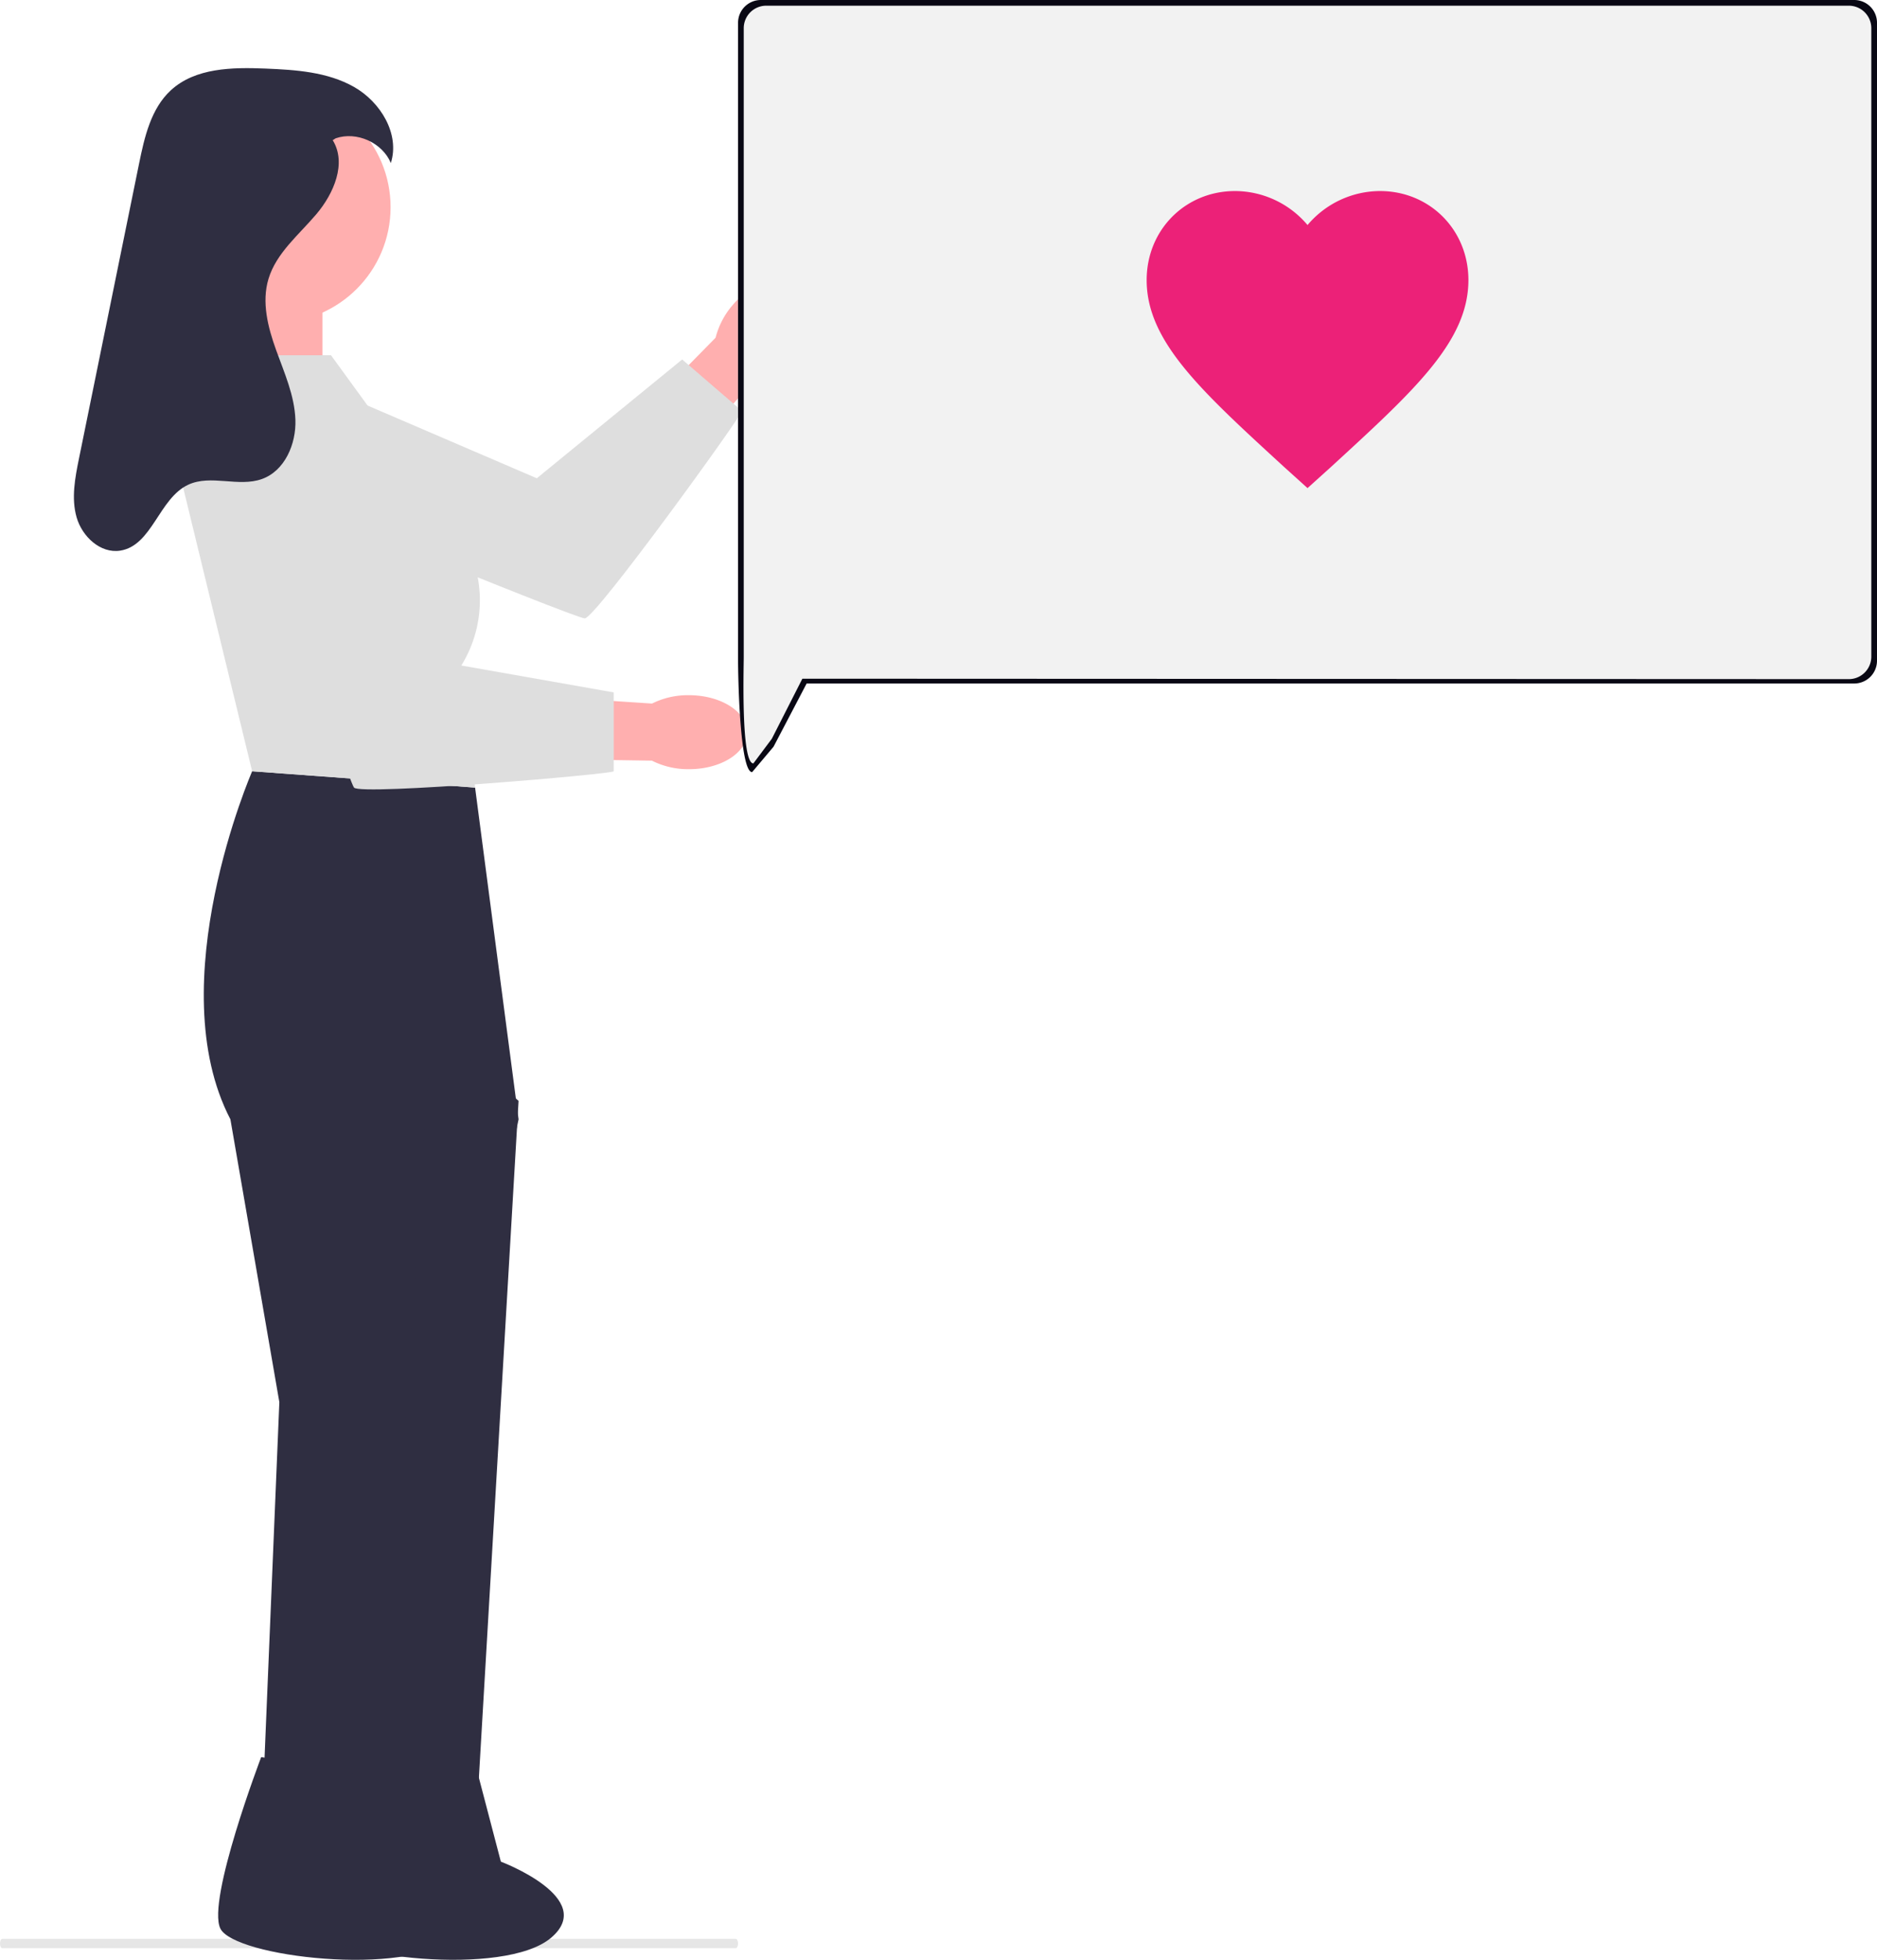 <svg xmlns="http://www.w3.org/2000/svg" width="688.317" height="718.54" viewBox="0 0 688.317 718.54" xmlns:xlink="http://www.w3.org/1999/xlink" role="img" artist="Katerina Limpitsouni" source="https://undraw.co/"><g transform="translate(-632.162 -252)"><path d="M611.272,724.45H342.331c-.473,0-.857-.772-.857-1.725s.384-1.725.857-1.725H611.272c.473,0,.857.772.857,1.725S611.746,724.45,611.272,724.45Z" transform="translate(290.688 241.839)" fill="#e6e6e6"/><g transform="translate(659.266 276.99)"><g transform="translate(49.292 77.023)"><path d="M378.7,156.324a29.47,29.47,0,0,1-11.226,8.227l-12.446,14.015-35.251,42.566-23.816,14.406L284.9,216.5l52.2-50.85,14.547-14.8a29.45,29.45,0,0,1,6.539-12.291c7.706-8.9,18.547-12.142,24.211-7.237s4.008,16.1-3.7,25Z" transform="translate(-165.633 -129.034)" fill="#ffafaf"/><path d="M215.757,186.1l22.924-38.151,97.531,41.906,53.31-43.556,21.905,18.869c.755.651-53.758,76.155-57.629,76.066S215.756,186.1,215.756,186.1Z" transform="translate(-215.756 -116.517)" fill="#dedede"/></g><rect width="33.897" height="65.8" transform="translate(57.256 80.414)" fill="#ffafaf"/><path d="M314.28,239.812l-81.751-5.982s-33.9,77.763-7.976,127.612L242.5,465.127l-7.1,170.657h37.132l57.7-274.342L314.28,239.812Z" transform="translate(-167.165 23.955)" fill="#2f2e41"/><path d="M271.6,287.792l31.9,27.768L287.553,587.519H251.662Z" transform="translate(-140.438 63.07)" fill="#2f2e41"/><circle cx="42.378" cy="42.378" r="42.378" transform="translate(31.369 8.595)" fill="#ffafaf"/><path d="M233.624,443.381,277.4,450.3l8.228,31.4s35.545,13.376,18.418,27.911-80.4,7.02-85.4-3.406,14.978-62.824,14.978-62.824Z" transform="translate(-164.953 175.855)" fill="#2f2e41"/><path d="M254.432,443.381l43.777,6.916,8.228,31.4s35.545,13.376,18.418,27.911-80.4,7.02-85.4-3.406,14.979-62.824,14.979-62.824Z" transform="translate(-149.87 175.855)" fill="#2f2e41"/><path d="M365.829,246.749a29.469,29.469,0,0,1-13.56-3.136l-18.741-.283L278.271,244.4l-26.459-8.642,7.207-20.8,72.6,6.365,20.707,1.362a29.45,29.45,0,0,1,13.58-3.068c11.775.028,21.3,6.128,21.285,13.62s-9.58,13.543-21.359,13.513Z" transform="translate(-140.329 10.273)" fill="#ffafaf"/><path d="M265.3,145.4H223.346l-13.878,41.873,26.918,110.663,81.751,5.982-4.985-44.863h0a45.435,45.435,0,0,0-1.95-50.536Z" transform="translate(-171.023 -40.149)" fill="#dedede"/><path d="M218.716,158.967l43.866-7.531,31.9,101.245,67.794,11.964v28.912c0,1-92.785,8.973-95.244,5.982s-48.319-140.572-48.319-140.572Z" transform="translate(-164.319 -35.772)" fill="#dedede"/><path d="M282.087,110.783c5.206,8.446.406,19.57-6.007,27.14s-14.683,14.215-17.546,23.714c-2.567,8.517-.232,17.7,2.787,26.069s6.773,16.71,7.084,25.6-3.9,18.707-12.27,21.708c-8.593,3.08-18.752-1.76-27.028,2.09-10.78,5.014-13.223,22.375-24.976,24.175-7.233,1.108-13.936-5.163-15.957-12.2s-.57-14.538.892-21.708l12.011-58.932,9.994-49.035c1.989-9.759,4.349-20.2,11.683-26.936,8.962-8.233,22.471-8.429,34.631-7.936,11.172.453,22.8,1.218,32.521,6.734s16.87,17.241,13.5,27.9c-3.143-7.5-12.535-11.715-20.229-9.068" transform="translate(-187.18 -84.38)" fill="#2f2e41"/></g><g transform="translate(902.817 252)"><path d="M8.353,0H409.309a8.353,8.353,0,0,1,8.353,8.353V242.244a8.353,8.353,0,0,1-8.353,8.353H25.148L13.01,273.775l-7.846,9.312C.551,283.087,0,246.858,0,242.244V8.353A8.353,8.353,0,0,1,8.353,0Z" fill="#090814"/><path d="M8.274,0H405.22a8.25,8.25,0,0,1,8.27,8.23V238.674a8.25,8.25,0,0,1-8.27,8.23L21.5,246.744,10.289,268.781,3.535,277.8C-1.033,277.8,0,243.219,0,238.674V8.23A8.25,8.25,0,0,1,8.274,0Z" transform="translate(2.084 2.088)" fill="#f2f2f2"/></g><path d="M723.52,314.26l-8.555-7.718c-30.382-27.894-50.439-46-50.439-68.551,0-18.4,14.158-32.644,32.447-32.644a34.9,34.9,0,0,1,26.548,12.465,34.9,34.9,0,0,1,26.548-12.465c18.289,0,32.447,14.244,32.447,32.644,0,22.553-20.058,40.658-50.439,68.551Z" transform="translate(388.128 116.697)" fill="#EC2178"/></g></svg>